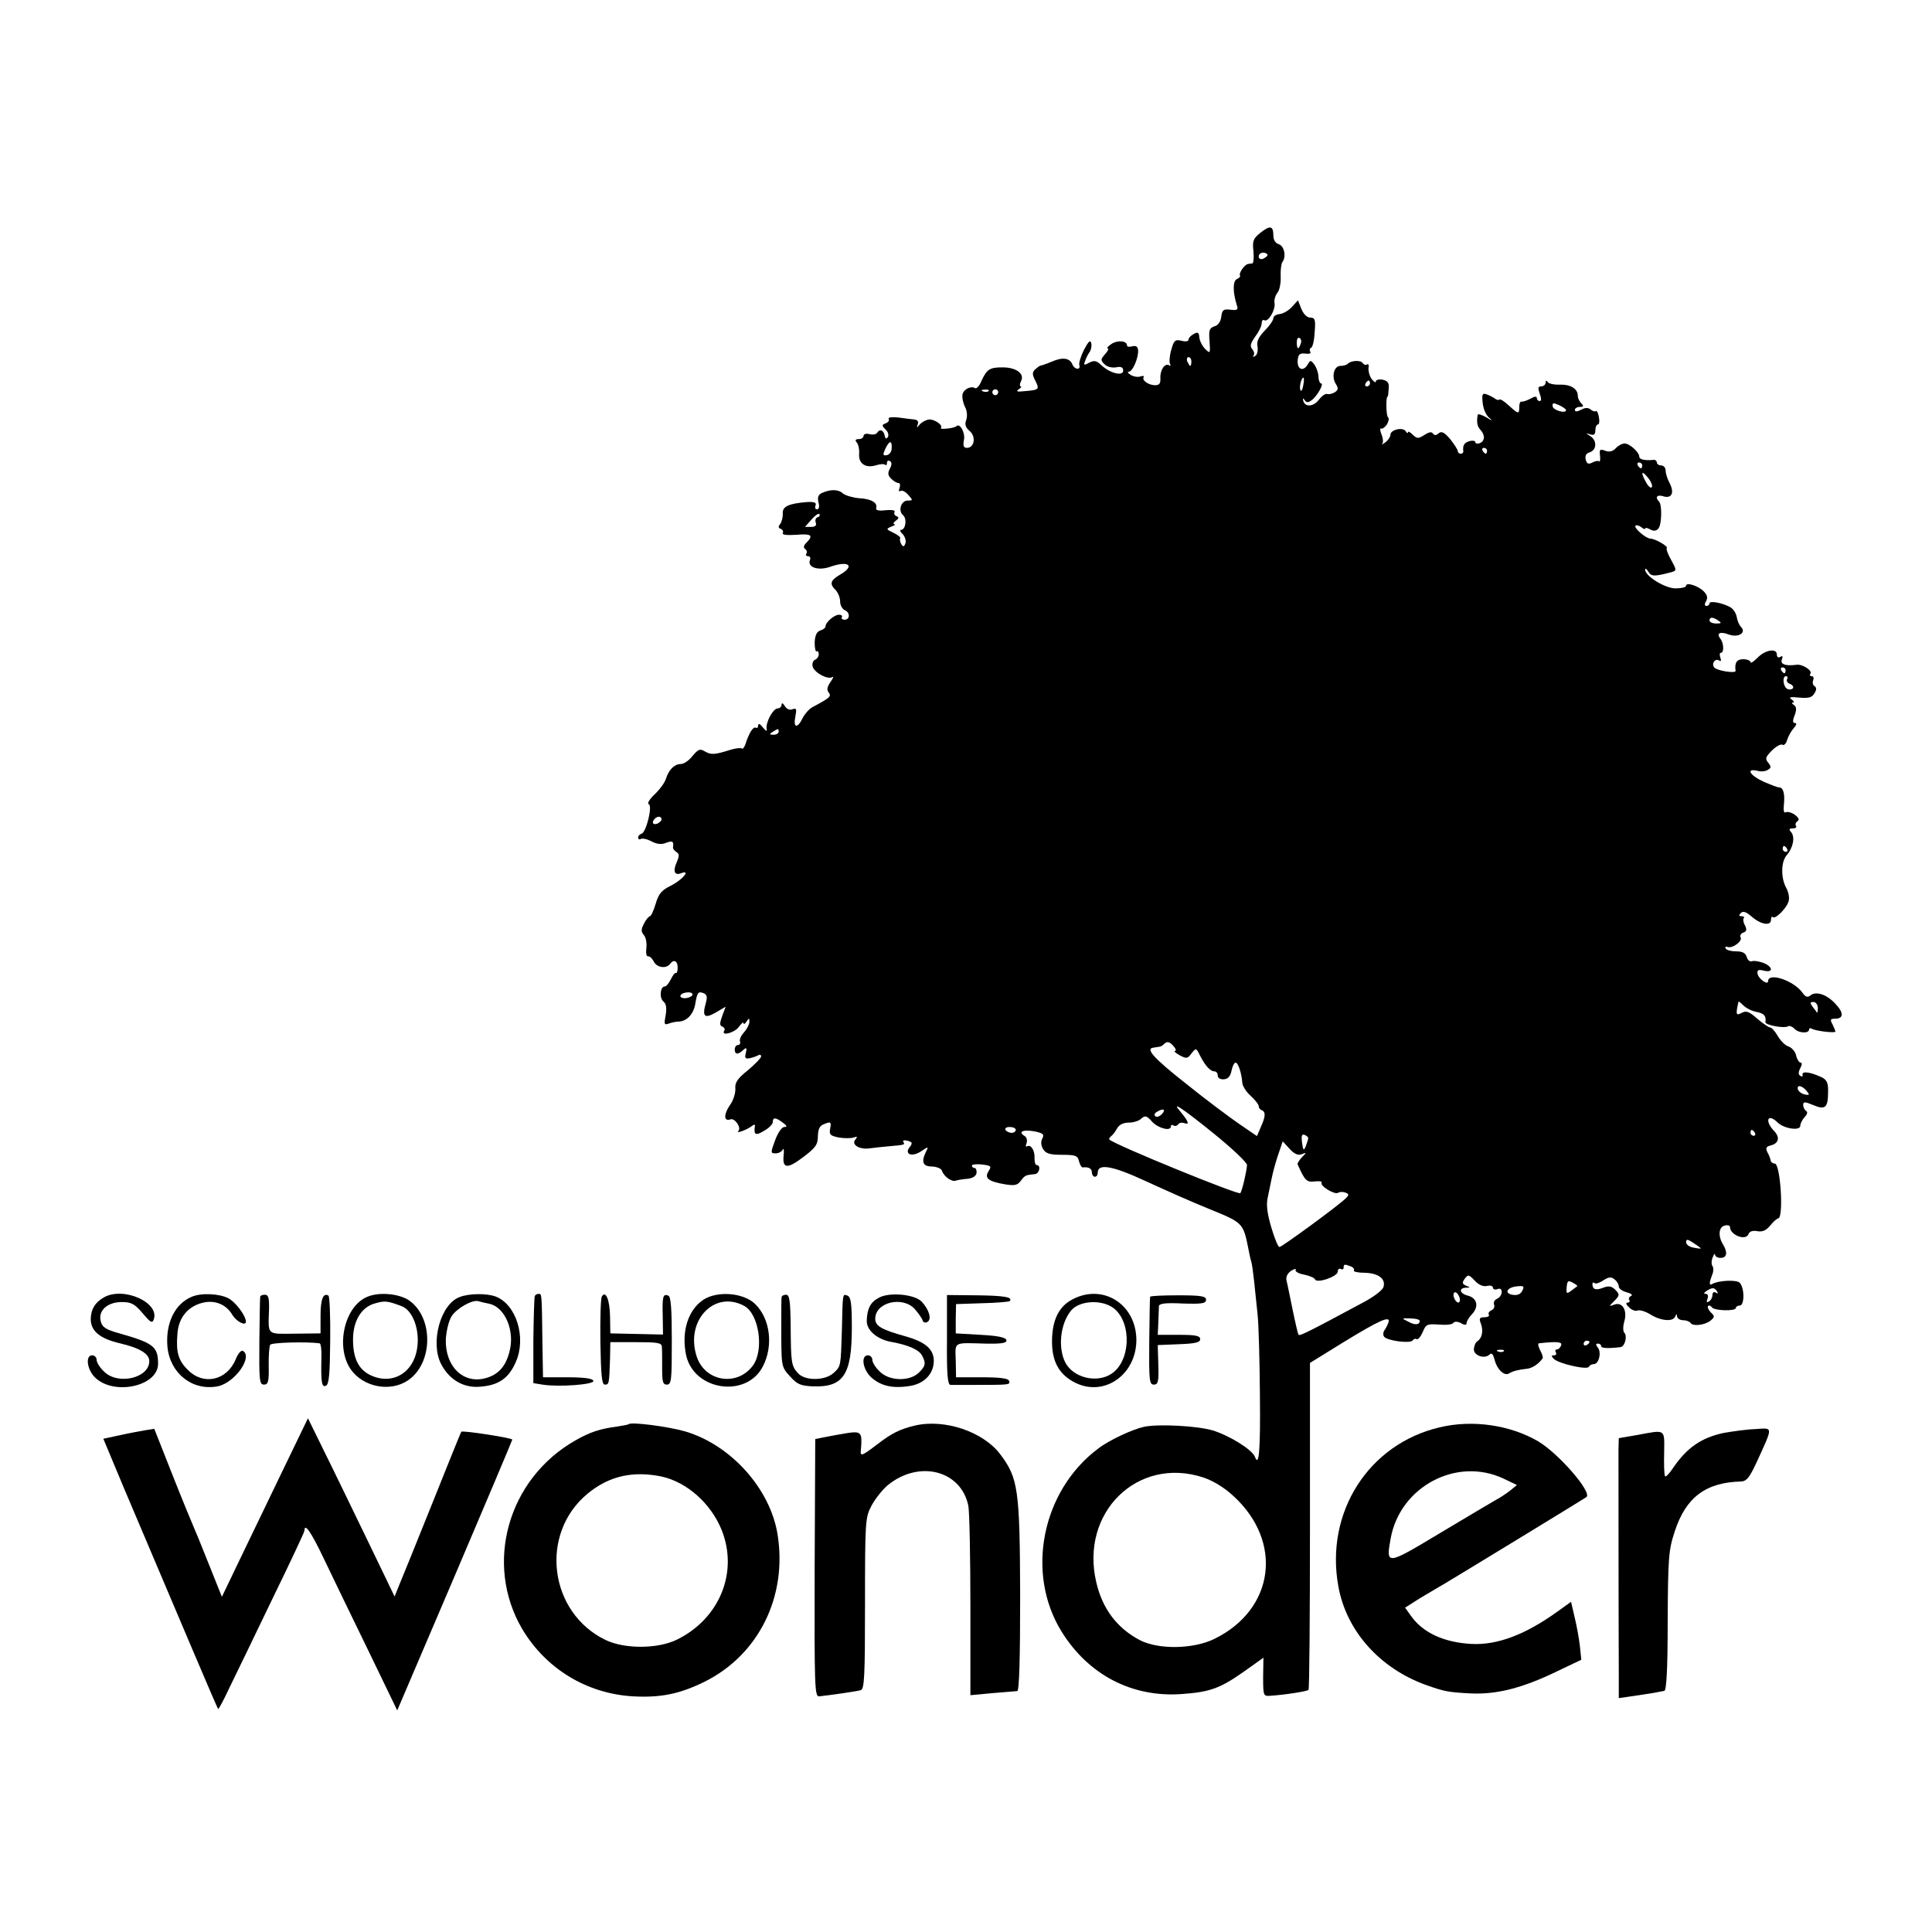 <?xml version="1.0" standalone="no"?>
<!DOCTYPE svg PUBLIC "-//W3C//DTD SVG 20010904//EN"
 "http://www.w3.org/TR/2001/REC-SVG-20010904/DTD/svg10.dtd">
<svg version="1.0" xmlns="http://www.w3.org/2000/svg"
 width="660pt" height="660pt" viewBox="0 0 660 660"
 preserveAspectRatio="xMidYMid meet">
<g transform="translate(0,660) scale(0.1,-0.1)"
fill="#000000" stroke="none">
<path d="M4306 5805 c-25 -20 -28 -28 -24 -64 2 -22 0 -41 -4 -41 -5 0 -11 -1
-15 -2 -12 -2 -32 -32 -27 -39 2 -4 -3 -9 -10 -12 -15 -6 -15 -44 -1 -89 6
-16 2 -19 -22 -16 -24 3 -28 -1 -31 -24 -2 -17 -11 -30 -24 -33 -17 -6 -19
-14 -16 -51 3 -42 2 -43 -15 -26 -10 10 -19 28 -20 40 -1 16 -5 19 -19 11 -10
-5 -18 -14 -18 -20 0 -5 -11 -7 -24 -3 -22 5 -26 1 -35 -32 -6 -20 -7 -42 -4
-47 3 -6 2 -8 -3 -5 -14 9 -31 -15 -30 -43 1 -19 -3 -25 -19 -25 -23 1 -45 17
-38 28 2 4 -3 5 -11 2 -8 -3 -23 -1 -33 5 -10 6 -13 11 -7 11 13 0 33 46 32
73 -1 13 -7 17 -20 14 -10 -3 -18 -2 -18 3 0 16 -32 19 -53 5 -12 -8 -18 -15
-13 -15 5 0 1 -9 -9 -20 -15 -17 -16 -21 -2 -34 8 -9 25 -13 39 -11 18 4 25 0
25 -11 0 -20 -44 -10 -74 18 -17 16 -25 18 -42 9 -18 -10 -20 -9 -14 6 3 10
10 23 15 30 5 7 8 20 6 30 -3 13 -9 8 -25 -22 -11 -22 -18 -46 -16 -52 6 -18
-16 -16 -23 1 -9 23 -33 27 -70 11 -19 -8 -37 -14 -39 -14 -3 0 -11 -6 -19
-13 -10 -10 -10 -17 0 -37 16 -31 14 -33 -33 -37 -28 -3 -34 -2 -23 6 8 5 11
10 7 10 -4 0 -4 8 1 18 13 25 -16 47 -63 47 -44 0 -54 -6 -73 -48 -6 -15 -16
-26 -21 -23 -14 9 -40 -4 -43 -22 -2 -10 2 -28 8 -41 8 -14 9 -32 5 -45 -6
-15 -3 -26 11 -38 23 -19 17 -58 -9 -58 -11 0 -14 7 -10 27 5 25 -14 59 -26
47 -3 -3 -17 -7 -31 -8 -15 -2 -24 -1 -22 2 9 9 -21 30 -40 29 -10 -1 -25 -9
-32 -17 -11 -13 -11 -13 -7 0 4 10 -1 16 -12 17 -10 1 -35 4 -56 7 -21 2 -35
0 -31 -5 3 -5 -2 -12 -10 -15 -14 -5 -14 -8 -1 -21 9 -8 12 -20 8 -26 -5 -8
-9 -6 -11 6 -4 18 -17 23 -26 8 -3 -5 -15 -7 -26 -4 -11 3 -20 0 -20 -6 0 -6
-7 -11 -16 -11 -12 0 -14 -4 -7 -12 6 -7 9 -24 8 -38 -3 -33 21 -50 56 -40 15
5 30 6 33 2 3 -3 6 0 6 7 0 7 5 9 10 6 7 -4 7 -13 0 -26 -8 -15 -7 -23 4 -34
8 -8 19 -15 25 -15 6 0 7 -7 4 -17 -4 -9 -2 -14 4 -10 5 3 17 -3 26 -14 16
-18 16 -19 -2 -19 -23 0 -34 -35 -16 -50 14 -12 9 -50 -7 -50 -5 0 -3 -7 6
-15 8 -9 12 -23 9 -31 -4 -12 -8 -13 -14 -3 -4 7 -6 16 -4 20 3 3 -8 12 -23
19 -25 12 -26 13 -7 21 11 4 16 8 10 8 -5 1 -3 6 5 12 11 8 12 12 2 16 -6 2
-9 9 -6 14 3 6 -9 8 -31 6 -23 -3 -34 0 -32 7 6 18 -16 32 -58 34 -22 2 -46 9
-55 16 -16 15 -43 15 -72 2 -13 -6 -16 -15 -12 -32 4 -14 2 -24 -5 -24 -6 0
-8 6 -5 13 4 10 -4 13 -28 12 -63 -5 -85 -15 -84 -38 1 -12 -3 -28 -8 -36 -8
-10 -8 -15 2 -18 6 -3 9 -9 6 -14 -3 -6 14 -8 45 -6 53 4 61 -1 36 -27 -10 -9
-11 -17 -5 -21 6 -4 8 -11 5 -16 -4 -5 -1 -9 5 -9 7 0 10 -6 7 -13 -10 -25 28
-38 70 -23 63 22 85 3 33 -27 -34 -20 -37 -32 -15 -53 8 -9 15 -26 15 -39 0
-12 7 -25 15 -29 19 -7 20 -33 0 -33 -8 0 -12 4 -9 9 3 4 -2 8 -10 8 -16 0
-46 -26 -46 -40 0 -5 -8 -11 -18 -14 -12 -4 -18 -17 -19 -41 0 -19 3 -33 7
-30 3 2 7 -2 7 -10 0 -8 -6 -16 -13 -19 -7 -3 -10 -13 -8 -23 6 -21 52 -46 67
-36 6 3 3 -4 -6 -17 -12 -17 -13 -27 -6 -36 10 -13 4 -18 -56 -50 -11 -6 -26
-23 -33 -37 -18 -37 -33 -34 -25 5 5 26 4 30 -10 25 -10 -4 -20 1 -26 11 -6
10 -11 12 -11 5 0 -7 -6 -13 -13 -13 -16 0 -42 -48 -38 -70 2 -10 -2 -8 -13 5
-9 12 -15 15 -16 7 0 -7 -4 -11 -8 -8 -9 5 -24 -19 -36 -58 -4 -10 -9 -16 -12
-13 -3 3 -20 1 -37 -4 -57 -18 -68 -18 -89 -6 -17 10 -22 8 -42 -15 -12 -16
-30 -28 -40 -28 -22 0 -41 -19 -51 -50 -4 -14 -22 -38 -39 -54 -17 -16 -26
-31 -20 -33 14 -5 -8 -95 -24 -101 -7 -2 -12 -8 -12 -13 0 -6 4 -8 9 -5 5 3
21 0 36 -8 19 -10 35 -12 51 -5 22 8 26 5 23 -17 0 -4 5 -10 12 -15 10 -6 10
-13 1 -34 -14 -31 -8 -47 15 -38 34 13 5 -22 -34 -42 -33 -16 -43 -28 -53 -62
-7 -24 -16 -43 -20 -43 -3 0 -13 -11 -20 -25 -10 -20 -11 -27 0 -40 7 -8 10
-28 8 -44 -2 -17 0 -29 6 -28 5 1 14 -7 20 -19 11 -20 42 -24 55 -7 12 17 26
11 26 -12 0 -13 -3 -21 -6 -19 -3 2 -11 -8 -17 -21 -7 -14 -16 -25 -21 -25
-16 0 -19 -39 -5 -51 10 -8 12 -22 8 -47 -6 -31 -5 -34 10 -29 10 4 25 7 34 7
28 1 51 25 57 60 7 41 10 44 29 37 11 -5 13 -13 7 -34 -13 -46 -4 -54 34 -32
l34 20 -12 -32 c-9 -25 -9 -33 1 -36 6 -3 10 -9 6 -14 -12 -20 36 -7 50 13 9
12 16 18 16 13 0 -6 5 -3 10 5 9 13 10 13 10 -1 0 -8 -8 -24 -18 -35 -10 -11
-17 -25 -14 -32 2 -6 -1 -12 -7 -12 -6 0 -11 -7 -11 -15 0 -18 11 -19 29 -2
11 10 13 8 9 -10 -5 -17 -2 -21 13 -18 11 2 24 7 29 10 6 3 10 2 10 -4 0 -5
-20 -26 -45 -47 -35 -28 -45 -42 -43 -63 1 -15 -7 -41 -19 -57 -21 -31 -21
-56 2 -48 15 6 39 -29 27 -40 -9 -10 31 5 46 17 7 6 12 6 11 1 -5 -31 2 -35
31 -17 17 9 30 23 30 30 0 17 10 16 34 -2 15 -11 16 -15 5 -15 -8 0 -22 -20
-31 -45 -16 -43 -16 -45 2 -45 10 0 21 6 24 13 3 6 5 -2 3 -20 -5 -46 13 -47
68 -5 41 31 49 42 49 71 1 26 6 36 24 42 20 8 22 6 18 -16 -4 -21 0 -25 30
-31 18 -3 41 -3 50 0 13 5 14 3 6 -7 -15 -17 14 -35 48 -30 14 2 43 5 65 7 56
5 57 5 51 15 -4 5 3 7 14 4 16 -4 18 -8 9 -20 -22 -25 5 -37 36 -17 27 18 28
18 18 -1 -17 -35 -10 -50 21 -50 17 -1 32 -7 34 -15 7 -20 34 -39 48 -33 6 2
24 5 39 6 18 2 29 9 31 20 1 9 -2 17 -7 17 -5 0 -9 4 -9 8 0 4 15 6 34 4 32
-4 34 -6 23 -23 -15 -24 -1 -35 57 -45 32 -5 42 -3 53 12 14 19 17 20 48 23
16 1 22 31 6 31 -4 0 -7 10 -7 23 2 25 -12 49 -25 41 -5 -3 -6 2 -2 11 3 10 0
21 -8 25 -22 14 -4 22 35 15 29 -6 34 -10 27 -24 -6 -10 -5 -24 2 -36 10 -16
23 -20 65 -20 46 0 54 -3 58 -22 3 -12 9 -22 13 -21 20 2 31 -4 31 -17 0 -8 5
-15 10 -15 6 0 10 6 10 14 0 33 52 23 164 -29 61 -28 159 -72 219 -96 115 -47
114 -46 133 -142 2 -10 5 -26 8 -35 3 -9 7 -39 10 -67 3 -27 8 -79 12 -115 4
-36 7 -158 8 -273 2 -193 -3 -251 -17 -214 -9 25 -89 74 -146 91 -53 15 -182
22 -232 12 -41 -9 -121 -46 -158 -75 -192 -144 -248 -425 -125 -624 92 -149
242 -227 413 -214 96 7 130 20 211 77 l66 47 -1 -66 c0 -64 1 -66 25 -64 48 3
125 15 130 20 3 2 5 255 5 561 l0 556 110 68 c127 78 167 96 158 70 -3 -9 -10
-22 -14 -27 -4 -6 -5 -15 -1 -21 9 -14 90 -25 98 -13 3 5 9 7 14 4 4 -2 13 8
20 24 11 27 15 29 56 26 24 -2 46 0 49 6 4 5 14 5 26 -1 13 -8 19 -7 19 0 0 6
8 20 19 31 24 26 17 55 -15 63 -28 7 -32 26 -6 27 15 0 16 1 0 7 -13 6 -14 10
-4 24 11 15 14 14 34 -7 14 -15 29 -21 42 -18 11 3 20 0 20 -6 0 -5 7 -8 15
-5 10 4 15 0 15 -10 0 -9 -7 -19 -16 -23 -8 -3 -13 -12 -10 -20 3 -7 -1 -16
-9 -19 -8 -4 -12 -10 -9 -15 3 -5 -4 -9 -15 -9 -17 0 -19 -4 -12 -22 9 -25 4
-49 -12 -60 -6 -3 -11 -15 -12 -26 -2 -23 37 -36 54 -19 7 7 12 0 17 -19 8
-32 33 -56 49 -46 12 8 32 13 61 16 19 2 41 17 54 36 2 3 -2 15 -9 28 -6 12
-8 22 -4 23 62 7 81 5 76 -7 -3 -8 -9 -14 -15 -14 -5 0 -6 -4 -3 -10 3 -5 1
-10 -6 -10 -10 0 -10 -3 -1 -12 17 -17 116 -39 120 -27 2 5 10 9 17 9 17 0 27
41 13 57 -7 9 -7 13 1 13 6 0 11 -4 11 -9 0 -7 26 -8 66 -3 15 2 24 38 13 49
-5 5 -5 22 0 39 11 38 -7 68 -35 57 -18 -7 -18 -6 -1 11 21 21 21 24 3 42 -11
10 -21 12 -39 5 -25 -10 -37 -6 -37 12 0 6 3 7 7 4 3 -4 17 0 30 9 19 12 27
13 39 3 8 -6 14 -17 14 -24 0 -7 12 -16 28 -20 15 -4 21 -10 14 -12 -6 -3 -10
-9 -6 -14 3 -5 0 -9 -6 -9 -7 0 -5 -7 5 -16 8 -9 22 -14 29 -11 7 3 28 -3 45
-14 36 -22 77 -25 84 -6 4 9 6 9 6 0 1 -7 10 -13 20 -13 11 0 22 -4 26 -9 7
-13 50 -8 69 8 14 12 14 15 0 28 -8 9 -12 18 -9 21 3 4 9 2 13 -4 8 -12 82
-14 82 -2 0 4 6 8 13 8 17 0 17 60 0 78 -11 11 -74 8 -95 -5 -10 -5 -9 6 1 32
5 11 5 25 1 30 -4 6 -4 19 1 30 4 11 8 15 8 8 1 -6 10 -11 21 -10 20 1 22 20
6 46 -17 27 -15 59 5 64 10 3 19 1 19 -5 0 -27 54 -48 63 -24 4 10 15 13 31
10 17 -3 30 3 43 19 10 13 23 24 28 25 19 4 7 187 -12 187 -7 0 -13 5 -14 10
-1 6 -5 18 -11 28 -7 15 -5 20 11 24 28 7 33 28 10 51 -32 35 -19 60 14 27 22
-21 77 -29 77 -11 0 8 7 21 15 30 9 9 11 17 5 21 -5 3 -10 12 -10 20 0 12 5
12 34 0 42 -18 51 -9 51 47 1 28 -5 39 -20 47 -42 20 -72 23 -67 8 1 -5 -2 -6
-8 -2 -7 4 -7 12 0 26 6 11 7 19 1 19 -5 0 -12 11 -15 24 -3 14 -15 27 -26 31
-11 3 -27 19 -37 36 -9 16 -21 29 -26 29 -5 0 -25 14 -44 30 -28 25 -38 28
-53 20 -20 -11 -21 -6 -11 38 1 2 8 -4 17 -13 9 -9 29 -19 45 -22 26 -5 33
-14 30 -35 -1 -10 65 -22 77 -14 5 3 15 -1 22 -8 12 -15 50 -18 50 -3 0 4 4 6
9 3 12 -8 81 -16 81 -10 0 3 -5 14 -10 25 -9 16 -7 19 9 19 30 0 30 21 0 52
-30 32 -66 43 -85 27 -9 -7 -16 -5 -26 9 -29 42 -118 72 -118 40 0 -15 -33 8
-36 26 -2 12 3 15 22 10 33 -8 31 14 -3 27 -14 5 -32 8 -39 5 -6 -2 -14 4 -17
15 -4 13 -14 19 -35 19 -17 0 -34 4 -37 10 -3 5 0 8 7 5 17 -6 52 21 44 33 -3
6 1 13 9 16 12 4 13 10 6 25 -6 10 -7 21 -4 25 3 3 0 6 -7 6 -10 0 -11 3 -3
11 8 8 18 4 38 -13 31 -27 65 -32 65 -10 0 8 3 13 6 9 9 -9 52 35 55 58 2 11
-2 30 -9 42 -19 34 -18 90 2 112 21 24 29 61 15 78 -9 10 -7 13 5 13 10 0 15
4 11 9 -3 5 0 13 6 16 7 5 3 12 -10 22 -12 8 -25 11 -31 8 -6 -4 -8 7 -6 26 4
37 -2 59 -16 59 -5 0 -29 9 -54 20 -46 21 -61 46 -21 37 12 -4 29 -2 36 3 12
7 12 11 2 24 -12 14 -10 20 12 42 14 14 30 23 36 20 5 -4 13 4 16 16 4 13 14
31 23 41 9 10 11 17 4 17 -8 0 -9 8 -1 27 7 20 6 28 -3 35 -7 4 -8 8 -3 8 6 0
3 5 -5 11 -11 7 -4 9 26 6 32 -3 44 0 52 14 8 12 8 20 1 25 -6 3 -8 12 -5 20
3 8 1 14 -5 14 -6 0 -8 4 -4 9 6 11 -28 33 -48 30 -38 -5 -56 2 -50 18 4 11 3
14 -5 9 -7 -4 -12 -1 -12 8 0 23 -41 16 -67 -12 -13 -13 -23 -19 -23 -14 0 5
-11 10 -25 10 -22 0 -30 -12 -26 -40 1 -9 -61 0 -72 11 -12 12 1 33 15 25 7
-5 9 -1 5 9 -3 10 -3 17 2 17 11 0 10 33 -2 48 -15 19 -1 26 30 14 33 -11 60
7 40 27 -6 6 -12 21 -14 33 -2 12 -11 27 -21 33 -25 15 -72 24 -72 14 0 -5 -5
-9 -10 -9 -7 0 -8 6 -2 16 7 12 4 22 -8 34 -19 19 -60 32 -60 19 0 -5 -16 -9
-36 -9 -36 0 -104 42 -104 64 0 6 5 3 11 -7 10 -17 21 -17 81 -1 16 5 15 8 -3
41 -11 19 -18 38 -15 41 6 5 -40 32 -56 32 -15 0 -58 37 -51 44 3 3 12 1 20
-5 7 -6 13 -8 13 -5 0 4 8 3 18 -3 11 -6 20 -5 27 3 12 13 13 81 3 92 -15 15
-8 25 13 19 29 -10 40 11 23 44 -8 14 -14 34 -14 44 0 9 -7 17 -15 17 -8 0
-15 5 -15 10 0 6 -6 10 -12 9 -27 -3 -48 1 -48 11 0 15 -33 45 -50 45 -8 0
-22 -7 -30 -16 -10 -11 -22 -14 -36 -9 -18 7 -21 5 -18 -17 1 -14 0 -22 -3
-19 -3 3 -14 1 -23 -4 -14 -7 -19 -5 -23 10 -3 13 1 21 14 25 24 8 25 40 2 55
-17 11 -17 11 0 6 12 -4 17 0 17 14 0 11 4 20 9 20 4 0 6 11 3 25 -2 14 -7 23
-10 21 -3 -3 -11 -1 -18 5 -9 7 -19 7 -33 -1 -14 -7 -21 -7 -21 0 0 5 8 10 17
10 13 0 14 3 5 12 -7 7 -12 18 -12 26 0 24 -25 39 -60 38 -19 -1 -38 3 -42 8
-5 7 -8 7 -8 -1 0 -7 -7 -13 -15 -13 -11 0 -12 -5 -5 -25 6 -16 6 -25 0 -25
-6 0 -10 5 -10 10 0 7 -8 6 -22 -2 -13 -7 -26 -11 -30 -10 -5 1 -8 -7 -8 -18
0 -26 -3 -25 -36 5 -15 14 -29 23 -32 20 -3 -3 -10 -1 -16 4 -6 4 -19 11 -28
14 -14 5 -16 0 -13 -29 2 -20 11 -42 22 -51 14 -12 12 -12 -9 1 -16 9 -29 13
-30 9 -4 -25 -2 -39 9 -51 17 -18 16 -39 -2 -46 -8 -3 -15 -1 -15 3 0 5 -9 7
-20 4 -18 -5 -24 -15 -21 -35 0 -5 -4 -8 -9 -8 -6 0 -10 4 -10 9 0 5 -12 23
-26 41 -20 23 -29 28 -39 20 -9 -8 -15 -8 -20 -1 -4 7 -14 5 -29 -5 -21 -13
-25 -13 -40 1 -9 9 -16 13 -16 8 0 -4 -4 -3 -8 4 -10 15 -52 5 -52 -12 0 -7
-8 -19 -17 -26 -10 -7 -15 -10 -11 -5 4 4 3 19 -3 33 -5 13 -5 22 -1 19 4 -2
13 4 20 14 6 11 8 21 4 24 -7 4 -8 71 -2 71 2 0 3 12 4 27 2 20 -3 27 -21 31
-13 2 -23 -1 -23 -6 0 -6 -6 -2 -14 8 -8 11 -12 28 -11 37 2 10 0 16 -5 13 -5
-3 -11 -1 -15 5 -6 10 -40 9 -51 -3 -4 -4 -15 -7 -25 -7 -22 0 -31 -37 -16
-61 10 -16 9 -21 -3 -29 -8 -5 -20 -8 -26 -6 -6 2 -18 -6 -28 -19 -19 -25 -48
-27 -54 -4 -2 10 -1 10 5 2 6 -9 12 -9 24 0 19 14 43 57 32 57 -4 0 -9 11 -9
25 -1 14 -8 32 -15 41 -11 14 -13 14 -21 0 -15 -27 -37 -19 -35 12 2 22 7 26
26 24 14 -2 21 1 17 6 -3 6 -2 12 3 14 5 1 11 26 12 53 4 43 1 50 -15 50 -11
0 -23 12 -30 29 l-12 30 -21 -23 c-11 -12 -30 -23 -42 -24 -11 -1 -21 -7 -21
-14 0 -7 -13 -26 -29 -42 -21 -22 -29 -37 -25 -55 2 -14 -1 -28 -8 -32 -7 -4
-10 -4 -6 1 4 4 3 14 -4 22 -9 11 -6 20 10 43 12 16 22 36 22 45 0 9 4 14 9
11 13 -8 39 35 35 59 -2 11 3 26 10 35 7 8 12 33 11 55 -1 22 2 45 6 50 14 19
6 55 -13 61 -11 3 -18 15 -18 29 0 34 -11 36 -44 10z m24 -76 c0 -4 -7 -9 -15
-13 -9 -3 -15 0 -15 8 0 7 7 13 15 13 8 0 15 -4 15 -8z m113 -304 c-7 -21 -13
-19 -13 6 0 11 4 18 10 14 5 -3 7 -12 3 -20z m-373 -60 c0 -8 -2 -15 -4 -15
-2 0 -6 7 -10 15 -3 8 -1 15 4 15 6 0 10 -7 10 -15z m382 -82 c-3 -16 -7 -22
-10 -15 -4 13 4 42 11 42 2 0 2 -12 -1 -27z m228 7 c0 -5 -5 -10 -11 -10 -5 0
-7 5 -4 10 3 6 8 10 11 10 2 0 4 -4 4 -10z m-1303 -26 c-3 -3 -12 -4 -19 -1
-8 3 -5 6 6 6 11 1 17 -2 13 -5z m33 -4 c0 -5 -4 -10 -10 -10 -5 0 -10 5 -10
10 0 6 5 10 10 10 6 0 10 -4 10 -10z m1940 -61 c0 -13 -44 -1 -46 13 -1 12 2
13 22 4 13 -6 24 -14 24 -17z m-2304 -131 c0 -11 -8 -22 -17 -23 -13 -2 -14 1
-5 21 14 30 24 31 22 2z m2034 -8 c0 -5 -2 -10 -4 -10 -3 0 -8 5 -11 10 -3 6
-1 10 4 10 6 0 11 -4 11 -10z m530 -50 c0 -5 -2 -10 -4 -10 -3 0 -8 5 -11 10
-3 6 -1 10 4 10 6 0 11 -4 11 -10z m33 -74 c-3 -5 -12 2 -19 15 -20 35 -17 45
5 18 11 -13 17 -28 14 -33z m-2850 -103 c-7 -2 -9 -11 -6 -19 3 -9 -2 -14 -16
-14 l-21 0 22 25 c12 14 24 22 27 19 3 -4 1 -9 -6 -11z m3077 -353 c12 -8 11
-10 -7 -10 -13 0 -23 5 -23 10 0 13 11 13 30 0z m230 -170 c0 -5 -2 -10 -4
-10 -3 0 -8 5 -11 10 -3 6 -1 10 4 10 6 0 11 -4 11 -10z m5 -30 c-3 -6 1 -13
9 -16 9 -3 14 -10 11 -15 -3 -4 -11 -6 -18 -3 -15 5 -20 44 -6 44 6 0 7 -5 4
-10z m-3445 -180 c0 -5 -8 -10 -17 -10 -15 0 -16 2 -3 10 19 12 20 12 20 0z
m-400 -299 c0 -5 -7 -11 -15 -15 -15 -5 -20 5 -8 17 9 10 23 9 23 -2z m3845
-101 c3 -5 1 -10 -4 -10 -6 0 -11 5 -11 10 0 6 2 10 4 10 3 0 8 -4 11 -10z
m-3740 -500 c-3 -5 -15 -10 -26 -10 -11 0 -17 5 -14 10 3 6 15 10 26 10 11 0
17 -4 14 -10z m3845 -43 c0 -11 -1 -18 -3 -16 -1 2 -8 11 -15 20 -9 13 -9 16
3 16 8 0 15 -9 15 -20z m-2200 -132 c7 -8 9 -15 4 -15 -5 -1 2 -7 16 -15 23
-12 27 -12 40 6 16 20 16 20 30 -8 18 -35 35 -53 49 -53 6 0 11 -6 11 -14 0
-9 9 -14 21 -13 14 1 22 10 26 29 3 15 9 28 14 28 9 0 21 -38 23 -70 1 -10 13
-30 29 -44 15 -14 27 -29 27 -35 0 -5 4 -11 9 -13 15 -5 15 -21 -1 -56 l-14
-33 -60 41 c-32 22 -114 83 -181 137 -112 88 -141 121 -113 124 6 1 14 2 19 3
5 0 13 4 17 9 11 11 20 9 34 -8z m2161 -151 c12 -14 11 -16 -5 -13 -11 2 -21
10 -24 17 -5 17 13 15 29 -4z m-2025 -146 c63 -51 114 -99 114 -108 -1 -20
-17 -90 -23 -96 -7 -7 -426 164 -447 183 -2 2 0 7 5 11 6 4 15 16 21 27 7 13
22 20 40 20 16 0 36 6 43 14 13 11 18 10 36 -10 20 -23 65 -35 65 -17 0 5 4 7
9 3 5 -3 12 -1 16 4 3 6 13 7 22 4 18 -7 12 8 -15 40 -33 38 5 13 114 -75z
m-176 67 c-7 -8 -17 -12 -22 -9 -6 4 -5 10 3 15 22 14 33 10 19 -6z m-500 -55
c0 -5 -6 -10 -14 -10 -8 0 -18 5 -21 10 -3 6 3 10 14 10 12 0 21 -4 21 -10z
m2525 -10 c3 -5 1 -10 -4 -10 -6 0 -11 5 -11 10 0 6 2 10 4 10 3 0 8 -4 11
-10z m-1526 -19 c0 -3 -4 -15 -8 -26 -7 -17 -9 -16 -13 11 -3 24 -1 31 9 27 7
-3 13 -8 12 -12z m-22 -54 c17 7 17 6 0 -11 -9 -10 -16 -21 -14 -24 25 -56 31
-61 58 -58 16 2 26 0 24 -4 -7 -11 44 -42 56 -35 5 4 17 4 25 1 13 -5 13 -8 2
-19 -22 -23 -219 -167 -227 -167 -5 0 -17 30 -28 67 -14 48 -18 77 -12 103 4
19 10 48 13 63 3 16 12 51 21 78 l17 50 23 -25 c16 -18 30 -24 42 -19z m1363
-322 c0 -1 -11 0 -25 3 -14 2 -25 11 -25 18 0 12 5 11 25 -2 14 -9 25 -17 25
-19z m-1196 -61 c9 -3 14 -10 11 -14 -3 -4 14 -8 37 -8 47 -1 73 -21 64 -49
-3 -11 -37 -36 -74 -55 -184 -99 -211 -112 -216 -108 -2 3 -11 41 -20 85 -9
44 -18 89 -21 100 -3 13 3 25 16 34 12 7 18 8 15 3 -3 -5 10 -13 28 -16 19 -4
36 -11 38 -16 5 -16 78 9 78 26 0 8 5 12 10 9 6 -3 10 -1 10 4 0 13 3 13 24 5z
m774 -68 c-1 -1 -11 -8 -20 -15 -16 -12 -18 -11 -16 12 2 22 5 24 21 15 10 -5
17 -11 15 -12z m-188 -16 c-6 -12 -17 -16 -34 -13 -30 6 -16 27 20 29 20 2 22
-1 14 -16z m666 -2 c4 -7 3 -8 -4 -4 -7 4 -12 1 -12 -8 0 -8 -5 -18 -12 -22
-8 -5 -9 -2 -5 9 4 10 1 17 -6 17 -8 0 -6 4 3 10 20 13 27 12 36 -2z m-881
-36 c-8 -9 -25 20 -18 31 3 5 10 2 15 -7 6 -10 7 -20 3 -24z m-135 -64 c0 -14
-16 -16 -39 -3 -24 12 -24 12 8 11 17 0 31 -4 31 -8z m580 -72 c0 -3 -4 -8
-10 -11 -5 -3 -10 -1 -10 4 0 6 5 11 10 11 6 0 10 -2 10 -4z m-293 -32 c-3 -3
-12 -4 -19 -1 -8 3 -5 6 6 6 11 1 17 -2 13 -5z m-1027 -431 c33 -11 72 -34
104 -64 170 -156 140 -386 -64 -487 -72 -36 -192 -38 -256 -5 -78 41 -128 107
-149 198 -56 238 141 431 365 358z"/>
<path d="M355 2168 c-31 -18 -44 -40 -45 -74 0 -41 31 -67 100 -83 68 -16 100
-36 100 -61 0 -58 -108 -83 -155 -35 -14 13 -25 31 -25 40 0 8 -7 15 -15 15
-24 0 -18 -48 9 -75 64 -64 216 -31 216 46 0 59 -16 71 -132 104 -47 13 -59
21 -64 42 -9 36 23 65 72 65 32 0 44 -6 71 -38 26 -31 33 -36 38 -22 22 58
-103 114 -170 76z"/>
<path d="M655 2170 c-58 -24 -90 -91 -83 -171 9 -91 85 -151 171 -135 58 11
122 100 87 121 -6 4 -17 -9 -25 -29 -30 -72 -110 -90 -163 -36 -33 32 -41 61
-36 122 3 52 31 90 77 105 45 15 88 0 111 -39 15 -24 46 -39 46 -23 0 20 -35
67 -60 80 -31 16 -93 19 -125 5z"/>
<path d="M889 2171 c-1 -3 -2 -72 -3 -153 -1 -134 0 -148 16 -148 14 0 17 10
16 63 -1 35 2 68 5 73 4 8 126 11 169 5 4 -1 7 -22 6 -48 -2 -85 1 -103 15
-97 11 4 14 39 15 154 1 82 -2 152 -6 154 -18 11 -27 -13 -27 -69 l0 -60 -87
-1 c-98 -1 -92 -7 -89 82 1 39 -2 51 -14 51 -8 0 -16 -3 -16 -6z"/>
<path d="M1255 2170 c-79 -32 -110 -173 -56 -249 43 -60 134 -77 194 -37 87
58 89 215 4 274 -35 23 -102 29 -142 12z m117 -32 c38 -14 63 -81 53 -144 -13
-87 -89 -128 -163 -90 -38 20 -56 57 -56 120 0 64 29 112 77 124 32 9 41 8 89
-10z"/>
<path d="M1570 2169 c-65 -24 -101 -155 -63 -229 28 -54 78 -83 135 -77 62 5
96 29 120 84 37 83 2 197 -69 224 -30 11 -90 11 -123 -2z m102 -23 c54 -12 88
-94 68 -165 -13 -50 -38 -77 -81 -89 -77 -21 -139 41 -136 133 2 30 10 63 20
79 18 27 71 57 91 51 6 -2 23 -6 38 -9z"/>
<path d="M1827 2173 c-2 -5 -4 -73 -5 -153 l0 -145 31 -5 c55 -9 179 0 174 13
-2 8 -33 12 -88 12 l-84 0 -2 115 c-2 168 -2 170 -12 170 -6 0 -12 -3 -14 -7z"/>
<path d="M2056 2171 c-4 -6 -6 -76 -5 -156 2 -114 5 -145 15 -145 15 0 15 2
18 90 l1 55 88 0 c71 0 87 -2 88 -15 1 -8 1 -41 1 -72 0 -48 2 -58 16 -58 16
0 17 16 17 150 0 109 -3 151 -12 154 -18 7 -21 -2 -19 -71 l1 -62 -90 2 -90 2
-1 58 c-1 57 -15 90 -28 68z"/>
<path d="M2403 2160 c-53 -35 -76 -110 -59 -190 27 -121 206 -147 262 -38 37
71 25 164 -27 214 -40 38 -128 45 -176 14z m139 -21 c51 -27 69 -151 30 -204
-54 -73 -164 -55 -192 31 -40 122 60 228 162 173z"/>
<path d="M2670 2168 c-1 -4 -1 -42 -1 -83 0 -156 -1 -153 30 -187 24 -27 36
-32 77 -34 105 -4 134 39 134 200 0 83 -3 105 -15 110 -17 6 -16 11 -19 -119
-4 -123 -3 -122 -28 -145 -29 -27 -98 -28 -122 -1 -23 25 -24 36 -25 162 -1
87 -4 106 -16 106 -8 0 -15 -4 -15 -9z"/>
<path d="M3001 2166 c-28 -15 -39 -38 -40 -78 -1 -33 37 -65 88 -73 54 -10 91
-26 101 -46 14 -26 12 -36 -12 -59 -32 -30 -101 -28 -133 5 -14 13 -25 31 -25
40 0 8 -7 15 -15 15 -25 0 -18 -48 11 -75 32 -29 72 -39 130 -30 51 7 84 42
84 86 0 40 -29 65 -97 84 -82 23 -103 35 -103 60 0 57 95 79 136 32 12 -14 24
-31 26 -38 2 -7 10 -9 16 -5 16 9 6 42 -19 69 -24 26 -113 34 -148 13z"/>
<path d="M3235 2023 c-1 -117 2 -153 12 -154 7 0 45 0 83 0 119 0 122 0 117
14 -2 8 -30 12 -92 12 l-89 0 -1 58 c-2 65 -10 60 103 57 55 -1 72 2 70 12 -2
9 -29 15 -88 18 l-85 5 0 50 1 50 89 3 c49 1 91 5 94 7 13 14 -20 19 -112 20
l-102 1 0 -153z"/>
<path d="M3658 2158 c-45 -26 -66 -76 -64 -150 2 -65 28 -107 82 -133 100 -47
208 32 206 151 -3 123 -120 192 -224 132z m149 -29 c60 -51 55 -179 -10 -222
-50 -33 -129 -14 -157 37 -27 51 -18 134 19 179 29 35 108 39 148 6z"/>
<path d="M3929 2170 c-1 -3 -2 -71 -3 -152 -1 -134 0 -148 16 -148 14 0 17 10
15 68 l-2 67 73 3 c55 2 72 6 72 17 0 12 -16 15 -72 15 l-73 0 2 42 c1 24 2
49 2 56 1 9 22 12 81 9 66 -2 80 0 80 13 0 12 -17 15 -95 15 -52 0 -96 -2 -96
-5z"/>
<path d="M965 1575 c-48 -99 -114 -236 -147 -305 l-60 -125 -44 110 c-24 61
-48 119 -53 130 -5 11 -38 91 -72 177 l-62 157 -31 -5 c-17 -3 -56 -10 -87
-17 l-56 -12 71 -170 c203 -479 318 -750 321 -753 2 -2 20 32 40 75 21 43 87
179 146 302 60 123 109 227 109 232 0 28 22 -3 65 -93 27 -57 95 -197 151
-312 l101 -209 197 461 c108 253 196 462 196 464 0 6 -170 32 -174 27 -2 -2
-47 -114 -101 -249 -54 -135 -105 -260 -113 -279 l-14 -35 -94 195 c-52 107
-118 244 -148 304 l-54 110 -87 -180z"/>
<path d="M2148 1735 c-2 -2 -19 -5 -38 -8 -61 -8 -94 -19 -145 -48 -230 -131
-312 -421 -181 -644 81 -136 221 -221 379 -230 94 -5 158 8 242 49 187 92 286
293 251 506 -26 156 -160 304 -315 350 -59 17 -184 33 -193 25z m112 -179 c86
-19 168 -91 205 -182 58 -144 -6 -303 -152 -375 -65 -32 -177 -33 -243 -2
-195 93 -229 364 -62 501 73 60 154 78 252 58z"/>
<path d="M3125 1730 c-50 -12 -79 -26 -128 -64 -54 -41 -59 -43 -56 -18 5 58
1 63 -43 57 -24 -4 -59 -10 -78 -14 l-35 -7 -2 -440 c-1 -404 0 -440 15 -439
38 4 128 17 142 21 13 3 15 45 15 296 0 283 1 294 22 334 12 23 37 54 54 69
107 89 252 53 277 -69 4 -22 7 -176 7 -343 l0 -304 75 7 c41 3 80 7 85 7 7 0
10 113 10 326 -1 364 -7 402 -68 483 -58 77 -190 122 -292 98z"/>
<path d="M4918 1724 c-243 -57 -392 -291 -346 -543 27 -152 141 -280 299 -337
62 -22 75 -25 154 -29 87 -4 175 18 291 74 l86 41 -5 48 c-3 26 -11 70 -18 98
l-12 52 -46 -33 c-111 -80 -206 -115 -293 -111 -95 5 -167 38 -208 96 l-20 28
52 33 c29 17 67 40 83 49 54 32 480 292 485 296 18 18 -95 148 -165 190 -96
56 -224 75 -337 48z m218 -175 l46 -22 -23 -19 c-13 -10 -35 -25 -49 -32 -14
-8 -100 -59 -192 -114 -183 -110 -184 -110 -167 -16 33 176 225 278 385 203z"/>
<path d="M5889 1705 c-76 -16 -126 -50 -173 -119 -13 -20 -26 -33 -28 -29 -3
5 -4 41 -3 81 1 82 6 78 -91 60 l-64 -11 -1 -41 c0 -36 0 -521 1 -764 l0 -83
35 5 c19 3 52 8 73 11 20 3 42 8 48 9 7 3 11 79 11 227 1 229 3 253 24 317 38
117 106 168 227 171 19 1 29 14 54 68 56 123 56 115 -6 111 -30 -1 -78 -8
-107 -13z"/>
</g>
</svg>
